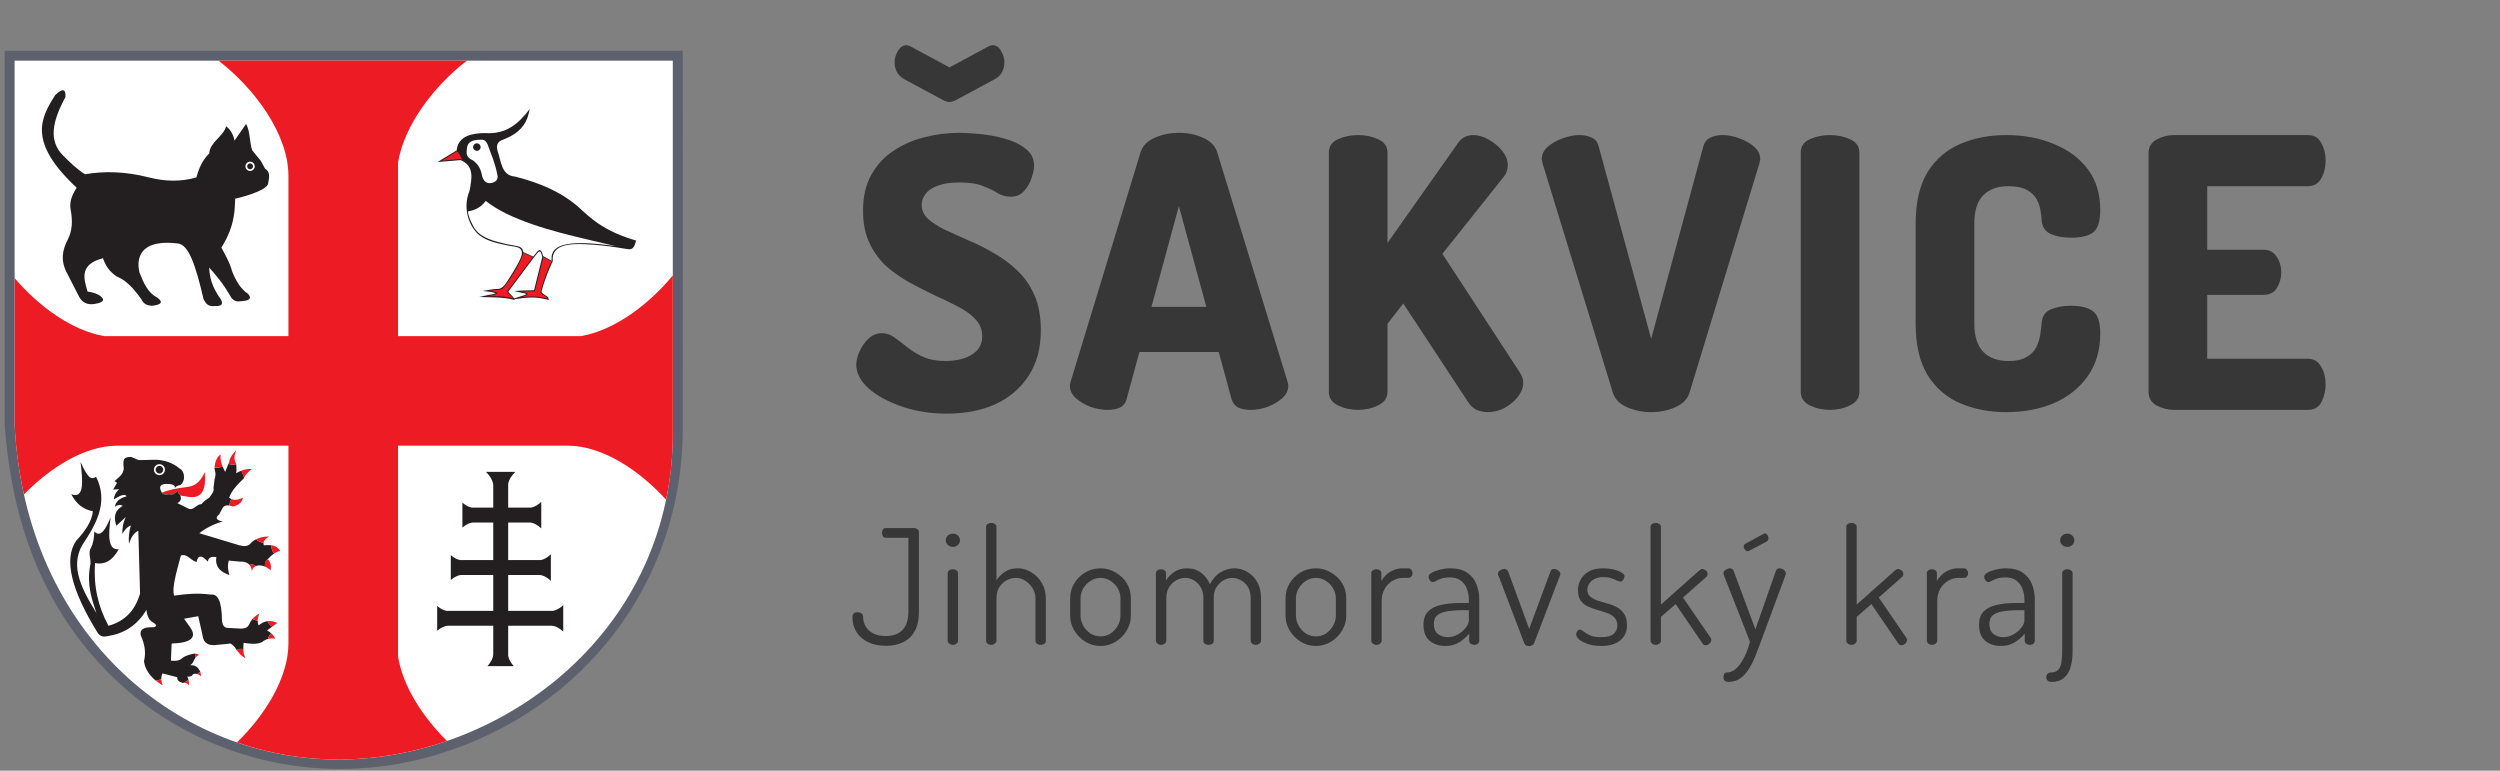 <svg width="266" height="82" viewBox="0 0 266 82" fill="none" xmlns="http://www.w3.org/2000/svg">
<rect x="0" y="0" width="266" height="82" fill="#808080" stroke="none"/>
<path d="M100.746 44.011C99.012 44.011 97.412 43.758 95.946 43.251C94.479 42.745 93.306 42.105 92.426 41.331C91.546 40.531 91.106 39.691 91.106 38.811C91.106 38.358 91.226 37.878 91.466 37.371C91.706 36.838 92.026 36.385 92.426 36.011C92.852 35.638 93.319 35.451 93.826 35.451C94.306 35.451 94.746 35.598 95.146 35.891C95.572 36.185 96.026 36.531 96.506 36.931C97.012 37.331 97.586 37.678 98.226 37.971C98.892 38.265 99.692 38.411 100.626 38.411C101.239 38.411 101.839 38.331 102.426 38.171C103.039 37.985 103.532 37.705 103.906 37.331C104.306 36.931 104.506 36.411 104.506 35.771C104.506 35.078 104.279 34.491 103.826 34.011C103.372 33.505 102.759 33.051 101.986 32.651C101.239 32.251 100.412 31.851 99.506 31.451C98.626 31.025 97.732 30.571 96.826 30.091C95.919 29.585 95.079 28.998 94.306 28.331C93.559 27.638 92.959 26.811 92.506 25.851C92.052 24.891 91.826 23.745 91.826 22.411C91.826 20.918 92.119 19.651 92.706 18.611C93.292 17.545 94.079 16.691 95.066 16.051C96.052 15.385 97.146 14.905 98.346 14.611C99.572 14.291 100.812 14.131 102.066 14.131C102.599 14.131 103.306 14.171 104.186 14.251C105.066 14.331 105.946 14.491 106.826 14.731C107.732 14.971 108.492 15.331 109.106 15.811C109.719 16.265 110.026 16.878 110.026 17.651C110.026 17.998 109.932 18.438 109.746 18.971C109.586 19.478 109.319 19.931 108.946 20.331C108.599 20.731 108.132 20.931 107.546 20.931C107.066 20.931 106.612 20.811 106.186 20.571C105.786 20.305 105.266 20.051 104.626 19.811C104.012 19.545 103.159 19.411 102.066 19.411C101.132 19.411 100.359 19.531 99.746 19.771C99.159 19.985 98.732 20.278 98.466 20.651C98.199 20.998 98.066 21.385 98.066 21.811C98.066 22.371 98.292 22.865 98.746 23.291C99.199 23.691 99.799 24.078 100.546 24.451C101.319 24.798 102.146 25.171 103.026 25.571C103.932 25.945 104.839 26.398 105.746 26.931C106.652 27.438 107.479 28.051 108.226 28.771C108.999 29.491 109.612 30.371 110.066 31.411C110.519 32.451 110.746 33.691 110.746 35.131C110.746 37.051 110.306 38.678 109.426 40.011C108.572 41.318 107.399 42.318 105.906 43.011C104.412 43.678 102.692 44.011 100.746 44.011ZM101.026 10.851C100.839 10.851 100.612 10.785 100.346 10.651L96.186 8.411C95.839 8.198 95.586 7.945 95.426 7.651C95.266 7.331 95.186 6.998 95.186 6.651C95.186 6.198 95.306 5.785 95.546 5.411C95.786 5.011 96.079 4.811 96.426 4.811C96.559 4.811 96.706 4.851 96.866 4.931L101.026 7.171L105.186 4.931C105.346 4.851 105.492 4.811 105.626 4.811C105.999 4.811 106.292 5.011 106.506 5.411C106.746 5.785 106.866 6.198 106.866 6.651C106.866 6.998 106.786 7.331 106.626 7.651C106.492 7.945 106.239 8.198 105.866 8.411L101.706 10.651C101.439 10.785 101.212 10.851 101.026 10.851ZM117.834 43.611C117.274 43.611 116.674 43.505 116.034 43.291C115.42 43.051 114.9 42.745 114.474 42.371C114.047 41.971 113.834 41.531 113.834 41.051C113.834 40.971 113.86 40.825 113.914 40.611L121.354 16.211C121.567 15.518 122.074 14.998 122.874 14.651C123.674 14.305 124.527 14.131 125.434 14.131C126.367 14.131 127.22 14.305 127.994 14.651C128.794 14.998 129.3 15.518 129.514 16.211L136.994 40.611C137.047 40.825 137.074 40.971 137.074 41.051C137.074 41.531 136.86 41.971 136.434 42.371C136.007 42.745 135.487 43.051 134.874 43.291C134.26 43.505 133.66 43.611 133.074 43.611C132.567 43.611 132.127 43.531 131.754 43.371C131.407 43.185 131.167 42.878 131.034 42.451L129.674 37.451H121.234L119.874 42.451C119.767 42.878 119.527 43.185 119.154 43.371C118.78 43.531 118.34 43.611 117.834 43.611ZM122.514 32.651H128.354L125.434 21.931L122.514 32.651ZM144.509 43.611C143.735 43.611 143.015 43.451 142.349 43.131C141.709 42.811 141.389 42.331 141.389 41.691V16.251C141.389 15.585 141.709 15.105 142.349 14.811C143.015 14.518 143.735 14.371 144.509 14.371C145.282 14.371 145.989 14.518 146.629 14.811C147.295 15.105 147.629 15.585 147.629 16.251V25.851L155.109 15.251C155.509 14.665 156.055 14.371 156.749 14.371C157.282 14.371 157.829 14.531 158.389 14.851C158.975 15.171 159.455 15.571 159.829 16.051C160.229 16.531 160.429 17.038 160.429 17.571C160.429 17.731 160.402 17.918 160.349 18.131C160.295 18.345 160.189 18.558 160.029 18.771L153.469 27.011L161.749 39.691C161.962 40.038 162.069 40.385 162.069 40.731C162.069 41.238 161.882 41.731 161.509 42.211C161.135 42.691 160.655 43.091 160.069 43.411C159.509 43.705 158.922 43.851 158.309 43.851C157.882 43.851 157.482 43.771 157.109 43.611C156.735 43.425 156.415 43.118 156.149 42.691L149.309 32.291L147.629 34.451V41.691C147.629 42.331 147.295 42.811 146.629 43.131C145.989 43.451 145.282 43.611 144.509 43.611ZM175.685 43.851C174.778 43.851 173.925 43.678 173.125 43.331C172.325 42.985 171.818 42.465 171.605 41.771L164.125 17.371C164.071 17.158 164.045 17.011 164.045 16.931C164.045 16.425 164.258 15.985 164.685 15.611C165.111 15.238 165.631 14.945 166.245 14.731C166.885 14.491 167.485 14.371 168.045 14.371C168.551 14.371 168.991 14.465 169.365 14.651C169.738 14.811 169.978 15.105 170.085 15.531L175.685 36.051L181.245 15.531C181.378 15.105 181.618 14.811 181.965 14.651C182.338 14.465 182.778 14.371 183.285 14.371C183.871 14.371 184.471 14.491 185.085 14.731C185.698 14.945 186.218 15.238 186.645 15.611C187.071 15.985 187.285 16.425 187.285 16.931C187.285 16.985 187.271 17.051 187.245 17.131C187.245 17.211 187.231 17.291 187.205 17.371L179.765 41.771C179.551 42.465 179.045 42.985 178.245 43.331C177.471 43.678 176.618 43.851 175.685 43.851ZM194.719 43.611C193.946 43.611 193.226 43.451 192.559 43.131C191.919 42.811 191.599 42.331 191.599 41.691V16.251C191.599 15.585 191.919 15.105 192.559 14.811C193.226 14.518 193.946 14.371 194.719 14.371C195.493 14.371 196.199 14.518 196.839 14.811C197.506 15.105 197.839 15.585 197.839 16.251V41.691C197.839 42.331 197.506 42.811 196.839 43.131C196.199 43.451 195.493 43.611 194.719 43.611ZM213.426 43.851C211.693 43.851 210.093 43.545 208.626 42.931C207.16 42.318 205.986 41.318 205.106 39.931C204.253 38.545 203.826 36.705 203.826 34.411V23.811C203.826 21.518 204.253 19.678 205.106 18.291C205.986 16.905 207.16 15.905 208.626 15.291C210.093 14.678 211.693 14.371 213.426 14.371C215.346 14.371 217.053 14.691 218.546 15.331C220.066 15.945 221.266 16.838 222.146 18.011C223.026 19.185 223.466 20.625 223.466 22.331C223.466 23.531 223.213 24.331 222.706 24.731C222.2 25.105 221.413 25.291 220.346 25.291C219.52 25.291 218.8 25.158 218.186 24.891C217.6 24.625 217.28 24.131 217.226 23.411C217.226 23.145 217.186 22.811 217.106 22.411C217.053 22.011 216.92 21.611 216.706 21.211C216.493 20.811 216.146 20.478 215.666 20.211C215.186 19.945 214.52 19.811 213.666 19.811C212.52 19.811 211.626 20.145 210.986 20.811C210.373 21.451 210.066 22.451 210.066 23.811V34.411C210.066 35.771 210.386 36.785 211.026 37.451C211.666 38.091 212.56 38.411 213.706 38.411C214.506 38.411 215.133 38.278 215.586 38.011C216.066 37.745 216.413 37.411 216.626 37.011C216.84 36.585 216.986 36.145 217.066 35.691C217.146 35.238 217.2 34.811 217.226 34.411C217.28 33.665 217.6 33.171 218.186 32.931C218.8 32.665 219.506 32.531 220.306 32.531C221.4 32.531 222.2 32.731 222.706 33.131C223.213 33.505 223.466 34.291 223.466 35.491C223.466 37.251 223.026 38.758 222.146 40.011C221.266 41.265 220.066 42.225 218.546 42.891C217.053 43.531 215.346 43.851 213.426 43.851ZM231.327 43.611C230.661 43.611 230.034 43.451 229.447 43.131C228.887 42.811 228.607 42.331 228.607 41.691V16.291C228.607 15.651 228.887 15.171 229.447 14.851C230.034 14.531 230.661 14.371 231.327 14.371H245.567C246.234 14.371 246.714 14.665 247.007 15.251C247.301 15.811 247.447 16.411 247.447 17.051C247.447 17.798 247.287 18.451 246.967 19.011C246.647 19.545 246.181 19.811 245.567 19.811H234.847V26.571H240.847C241.461 26.571 241.927 26.825 242.247 27.331C242.567 27.811 242.727 28.371 242.727 29.011C242.727 29.545 242.581 30.078 242.287 30.611C241.994 31.118 241.514 31.371 240.847 31.371H234.847V38.171H245.567C246.181 38.171 246.647 38.451 246.967 39.011C247.287 39.545 247.447 40.185 247.447 40.931C247.447 41.571 247.301 42.185 247.007 42.771C246.714 43.331 246.234 43.611 245.567 43.611H231.327ZM94.273 68.713C93.547 68.713 92.918 68.589 92.386 68.339C91.853 68.079 91.439 67.722 91.145 67.268C90.85 66.815 90.703 66.299 90.703 65.721C90.703 65.495 90.748 65.342 90.839 65.262C90.941 65.183 91.082 65.143 91.264 65.143C91.4 65.143 91.524 65.177 91.638 65.245C91.762 65.313 91.825 65.427 91.825 65.585C91.836 66.005 91.938 66.373 92.131 66.69C92.323 67.008 92.601 67.251 92.964 67.421C93.326 67.591 93.751 67.676 94.239 67.676C94.998 67.676 95.587 67.467 96.007 67.047C96.437 66.617 96.653 65.959 96.653 65.075V57.221H94.256C94.131 57.221 94.029 57.17 93.95 57.068C93.882 56.955 93.848 56.83 93.848 56.694C93.848 56.57 93.876 56.456 93.933 56.354C94.001 56.241 94.108 56.184 94.256 56.184H97.265C97.389 56.184 97.503 56.224 97.605 56.303C97.718 56.371 97.775 56.479 97.775 56.626V65.075C97.775 65.959 97.616 66.668 97.299 67.2C96.993 67.733 96.573 68.118 96.041 68.356C95.519 68.594 94.93 68.713 94.273 68.713ZM101.394 58.19C101.19 58.19 101.008 58.122 100.85 57.986C100.702 57.839 100.629 57.669 100.629 57.476C100.629 57.284 100.702 57.119 100.85 56.983C101.008 56.847 101.19 56.779 101.394 56.779C101.598 56.779 101.773 56.847 101.921 56.983C102.068 57.119 102.142 57.284 102.142 57.476C102.142 57.669 102.068 57.839 101.921 57.986C101.773 58.122 101.598 58.19 101.394 58.19ZM101.377 68.611C101.229 68.611 101.099 68.566 100.986 68.475C100.884 68.385 100.833 68.283 100.833 68.169V60.995C100.833 60.859 100.884 60.757 100.986 60.689C101.099 60.61 101.229 60.57 101.377 60.57C101.535 60.57 101.666 60.61 101.768 60.689C101.881 60.757 101.938 60.859 101.938 60.995V68.169C101.938 68.283 101.881 68.385 101.768 68.475C101.666 68.566 101.535 68.611 101.377 68.611ZM105.464 68.611C105.317 68.611 105.187 68.566 105.073 68.475C104.971 68.385 104.92 68.283 104.92 68.169V56.065C104.92 55.929 104.971 55.827 105.073 55.759C105.187 55.68 105.317 55.64 105.464 55.64C105.623 55.64 105.753 55.68 105.855 55.759C105.969 55.827 106.025 55.929 106.025 56.065V61.76C106.218 61.432 106.501 61.137 106.875 60.876C107.249 60.604 107.714 60.468 108.269 60.468C108.813 60.468 109.312 60.616 109.765 60.91C110.23 61.194 110.598 61.579 110.87 62.066C111.142 62.542 111.278 63.075 111.278 63.664V68.169C111.278 68.317 111.222 68.43 111.108 68.509C110.995 68.577 110.865 68.611 110.717 68.611C110.593 68.611 110.468 68.577 110.343 68.509C110.23 68.43 110.173 68.317 110.173 68.169V63.664C110.173 63.29 110.077 62.939 109.884 62.61C109.692 62.282 109.437 62.015 109.119 61.811C108.802 61.596 108.451 61.488 108.065 61.488C107.725 61.488 107.397 61.579 107.079 61.76C106.773 61.93 106.518 62.174 106.314 62.491C106.122 62.809 106.025 63.2 106.025 63.664V68.169C106.025 68.283 105.969 68.385 105.855 68.475C105.753 68.566 105.623 68.611 105.464 68.611ZM117.094 68.73C116.516 68.73 115.984 68.583 115.496 68.288C115.009 67.982 114.612 67.586 114.306 67.098C114.012 66.6 113.864 66.067 113.864 65.5V63.664C113.864 63.086 114.006 62.559 114.289 62.083C114.584 61.596 114.975 61.205 115.462 60.91C115.961 60.616 116.505 60.468 117.094 60.468C117.672 60.468 118.205 60.616 118.692 60.91C119.191 61.194 119.588 61.573 119.882 62.049C120.177 62.525 120.324 63.064 120.324 63.664V65.5C120.324 66.056 120.177 66.583 119.882 67.081C119.588 67.58 119.191 67.982 118.692 68.288C118.205 68.583 117.672 68.73 117.094 68.73ZM117.094 67.71C117.491 67.71 117.848 67.608 118.165 67.404C118.483 67.189 118.738 66.911 118.93 66.571C119.123 66.231 119.219 65.874 119.219 65.5V63.664C119.219 63.29 119.123 62.939 118.93 62.61C118.749 62.282 118.494 62.015 118.165 61.811C117.848 61.596 117.491 61.488 117.094 61.488C116.698 61.488 116.341 61.596 116.023 61.811C115.706 62.015 115.451 62.282 115.258 62.61C115.066 62.939 114.969 63.29 114.969 63.664V65.5C114.969 65.874 115.066 66.231 115.258 66.571C115.451 66.911 115.706 67.189 116.023 67.404C116.352 67.608 116.709 67.71 117.094 67.71ZM123.533 68.611C123.386 68.611 123.255 68.566 123.142 68.475C123.04 68.385 122.989 68.283 122.989 68.169V60.995C122.989 60.859 123.04 60.757 123.142 60.689C123.255 60.61 123.386 60.57 123.533 60.57C123.68 60.57 123.805 60.61 123.907 60.689C124.009 60.757 124.06 60.859 124.06 60.995V61.76C124.253 61.432 124.536 61.137 124.91 60.876C125.295 60.604 125.766 60.468 126.321 60.468C126.888 60.468 127.381 60.627 127.8 60.944C128.219 61.262 128.531 61.67 128.735 62.168C129.03 61.59 129.409 61.165 129.874 60.893C130.35 60.61 130.832 60.468 131.319 60.468C131.806 60.468 132.265 60.593 132.696 60.842C133.138 61.092 133.495 61.454 133.767 61.93C134.039 62.395 134.175 62.973 134.175 63.664V68.169C134.175 68.283 134.118 68.385 134.005 68.475C133.903 68.566 133.773 68.611 133.614 68.611C133.467 68.611 133.336 68.566 133.223 68.475C133.121 68.385 133.07 68.283 133.07 68.169V63.664C133.07 63.177 132.974 62.775 132.781 62.457C132.588 62.14 132.339 61.902 132.033 61.743C131.738 61.573 131.438 61.488 131.132 61.488C130.803 61.488 130.486 61.573 130.18 61.743C129.885 61.913 129.636 62.157 129.432 62.474C129.239 62.78 129.143 63.149 129.143 63.579V68.186C129.143 68.334 129.081 68.441 128.956 68.509C128.843 68.577 128.718 68.611 128.582 68.611C128.457 68.611 128.333 68.577 128.208 68.509C128.095 68.441 128.038 68.334 128.038 68.186V63.596C128.038 63.188 127.947 62.826 127.766 62.508C127.585 62.191 127.347 61.942 127.052 61.76C126.769 61.579 126.451 61.488 126.1 61.488C125.771 61.488 125.454 61.573 125.148 61.743C124.842 61.913 124.587 62.163 124.383 62.491C124.19 62.809 124.094 63.2 124.094 63.664V68.169C124.094 68.283 124.037 68.385 123.924 68.475C123.822 68.566 123.692 68.611 123.533 68.611ZM140.011 68.73C139.433 68.73 138.901 68.583 138.413 68.288C137.926 67.982 137.529 67.586 137.223 67.098C136.929 66.6 136.781 66.067 136.781 65.5V63.664C136.781 63.086 136.923 62.559 137.206 62.083C137.501 61.596 137.892 61.205 138.379 60.91C138.878 60.616 139.422 60.468 140.011 60.468C140.589 60.468 141.122 60.616 141.609 60.91C142.108 61.194 142.505 61.573 142.799 62.049C143.094 62.525 143.241 63.064 143.241 63.664V65.5C143.241 66.056 143.094 66.583 142.799 67.081C142.505 67.58 142.108 67.982 141.609 68.288C141.122 68.583 140.589 68.73 140.011 68.73ZM140.011 67.71C140.408 67.71 140.765 67.608 141.082 67.404C141.4 67.189 141.655 66.911 141.847 66.571C142.04 66.231 142.136 65.874 142.136 65.5V63.664C142.136 63.29 142.04 62.939 141.847 62.61C141.666 62.282 141.411 62.015 141.082 61.811C140.765 61.596 140.408 61.488 140.011 61.488C139.615 61.488 139.258 61.596 138.94 61.811C138.623 62.015 138.368 62.282 138.175 62.61C137.983 62.939 137.886 63.29 137.886 63.664V65.5C137.886 65.874 137.983 66.231 138.175 66.571C138.368 66.911 138.623 67.189 138.94 67.404C139.269 67.608 139.626 67.71 140.011 67.71ZM146.45 68.611C146.303 68.611 146.172 68.566 146.059 68.475C145.957 68.385 145.906 68.283 145.906 68.169V60.995C145.906 60.859 145.957 60.757 146.059 60.689C146.172 60.61 146.303 60.57 146.45 60.57C146.597 60.57 146.722 60.61 146.824 60.689C146.926 60.757 146.977 60.859 146.977 60.995V61.828C147.102 61.59 147.272 61.369 147.487 61.165C147.702 60.961 147.957 60.797 148.252 60.672C148.547 60.536 148.881 60.468 149.255 60.468H149.85C149.975 60.468 150.077 60.519 150.156 60.621C150.247 60.723 150.292 60.842 150.292 60.978C150.292 61.126 150.247 61.25 150.156 61.352C150.077 61.443 149.975 61.488 149.85 61.488H149.255C148.881 61.488 148.518 61.59 148.167 61.794C147.827 61.998 147.549 62.282 147.334 62.644C147.119 63.007 147.011 63.449 147.011 63.97V68.169C147.011 68.283 146.954 68.385 146.841 68.475C146.739 68.566 146.609 68.611 146.45 68.611ZM153.77 68.73C153.124 68.73 152.575 68.549 152.121 68.186C151.679 67.812 151.458 67.246 151.458 66.486C151.458 65.863 151.623 65.387 151.951 65.058C152.291 64.718 152.756 64.486 153.345 64.361C153.946 64.225 154.637 64.157 155.419 64.157H156.286V63.766C156.286 63.392 156.218 63.03 156.082 62.678C155.958 62.316 155.748 62.021 155.453 61.794C155.17 61.556 154.779 61.437 154.28 61.437C153.906 61.437 153.6 61.477 153.362 61.556C153.124 61.636 152.937 61.721 152.801 61.811C152.665 61.891 152.552 61.93 152.461 61.93C152.325 61.93 152.212 61.862 152.121 61.726C152.042 61.59 152.002 61.466 152.002 61.352C152.002 61.194 152.121 61.052 152.359 60.927C152.597 60.791 152.892 60.684 153.243 60.604C153.606 60.514 153.963 60.468 154.314 60.468C155.074 60.468 155.674 60.627 156.116 60.944C156.57 61.25 156.893 61.653 157.085 62.151C157.289 62.65 157.391 63.183 157.391 63.749V68.169C157.391 68.294 157.34 68.402 157.238 68.492C157.148 68.572 157.017 68.611 156.847 68.611C156.711 68.611 156.587 68.572 156.473 68.492C156.371 68.402 156.32 68.294 156.32 68.169V67.421C156.037 67.761 155.686 68.067 155.266 68.339C154.847 68.6 154.348 68.73 153.77 68.73ZM154.042 67.795C154.416 67.795 154.773 67.699 155.113 67.506C155.453 67.314 155.731 67.081 155.946 66.809C156.173 66.526 156.286 66.26 156.286 66.01V64.922H155.572C155.062 64.922 154.575 64.956 154.11 65.024C153.657 65.081 153.283 65.211 152.988 65.415C152.705 65.619 152.563 65.942 152.563 66.384C152.563 66.872 152.705 67.229 152.988 67.455C153.283 67.682 153.634 67.795 154.042 67.795ZM162.706 68.747C162.581 68.747 162.474 68.725 162.383 68.679C162.292 68.634 162.23 68.566 162.196 68.475L159.459 61.301C159.436 61.279 159.414 61.239 159.391 61.182C159.38 61.126 159.374 61.08 159.374 61.046C159.374 60.956 159.408 60.871 159.476 60.791C159.555 60.712 159.646 60.65 159.748 60.604C159.861 60.559 159.963 60.536 160.054 60.536C160.145 60.536 160.224 60.559 160.292 60.604C160.371 60.638 160.428 60.701 160.462 60.791L162.706 66.911L164.95 60.859C164.973 60.769 165.012 60.695 165.069 60.638C165.126 60.57 165.216 60.536 165.341 60.536C165.432 60.536 165.528 60.559 165.63 60.604C165.732 60.65 165.823 60.712 165.902 60.791C165.981 60.859 166.021 60.944 166.021 61.046C166.021 61.092 166.015 61.143 166.004 61.199C165.993 61.245 165.976 61.279 165.953 61.301L163.216 68.475C163.182 68.555 163.114 68.617 163.012 68.662C162.921 68.719 162.819 68.747 162.706 68.747ZM170.372 68.73C169.839 68.73 169.369 68.662 168.961 68.526C168.564 68.39 168.252 68.232 168.026 68.05C167.81 67.858 167.703 67.676 167.703 67.506C167.703 67.427 167.72 67.353 167.754 67.285C167.788 67.206 167.833 67.138 167.89 67.081C167.958 67.025 168.026 66.996 168.094 66.996C168.218 66.996 168.354 67.064 168.502 67.2C168.66 67.325 168.876 67.455 169.148 67.591C169.431 67.727 169.828 67.795 170.338 67.795C170.984 67.795 171.437 67.676 171.698 67.438C171.958 67.189 172.089 66.906 172.089 66.588C172.089 66.214 171.987 65.925 171.783 65.721C171.59 65.506 171.329 65.342 171.001 65.228C170.683 65.115 170.343 65.007 169.981 64.905C169.629 64.803 169.289 64.679 168.961 64.531C168.643 64.384 168.383 64.174 168.179 63.902C167.986 63.619 167.89 63.245 167.89 62.78C167.89 62.418 167.98 62.061 168.162 61.709C168.343 61.358 168.626 61.063 169.012 60.825C169.408 60.587 169.93 60.468 170.576 60.468C170.95 60.468 171.312 60.508 171.664 60.587C172.015 60.667 172.298 60.774 172.514 60.91C172.74 61.035 172.854 61.171 172.854 61.318C172.854 61.364 172.831 61.437 172.786 61.539C172.752 61.63 172.701 61.709 172.633 61.777C172.565 61.845 172.485 61.879 172.395 61.879C172.304 61.879 172.179 61.84 172.021 61.76C171.873 61.681 171.681 61.602 171.443 61.522C171.205 61.443 170.921 61.403 170.593 61.403C170.185 61.403 169.856 61.477 169.607 61.624C169.357 61.772 169.176 61.947 169.063 62.151C168.949 62.355 168.893 62.554 168.893 62.746C168.893 63.064 168.995 63.307 169.199 63.477C169.403 63.647 169.663 63.789 169.981 63.902C170.309 64.004 170.649 64.106 171.001 64.208C171.363 64.299 171.703 64.429 172.021 64.599C172.349 64.769 172.61 65.007 172.803 65.313C173.007 65.619 173.109 66.027 173.109 66.537C173.109 67.206 172.871 67.739 172.395 68.135C171.919 68.532 171.244 68.73 170.372 68.73ZM176.164 68.611C176.016 68.611 175.886 68.566 175.773 68.475C175.671 68.385 175.62 68.283 175.62 68.169V56.065C175.62 55.929 175.671 55.827 175.773 55.759C175.886 55.68 176.016 55.64 176.164 55.64C176.322 55.64 176.453 55.68 176.555 55.759C176.668 55.827 176.725 55.929 176.725 56.065V64.327L180.873 60.638C180.963 60.57 181.048 60.536 181.128 60.536C181.218 60.536 181.303 60.565 181.383 60.621C181.473 60.667 181.547 60.729 181.604 60.808C181.66 60.876 181.689 60.961 181.689 61.063C181.689 61.12 181.677 61.177 181.655 61.233C181.643 61.279 181.615 61.324 181.57 61.369L179.071 63.579L182.012 67.863C182.057 67.931 182.08 68.011 182.08 68.101C182.08 68.181 182.051 68.266 181.995 68.356C181.938 68.447 181.859 68.521 181.757 68.577C181.666 68.634 181.575 68.662 181.485 68.662C181.349 68.662 181.235 68.594 181.145 68.458L178.289 64.276L176.725 65.636V68.169C176.725 68.283 176.668 68.385 176.555 68.475C176.453 68.566 176.322 68.611 176.164 68.611ZM183.9 72.555C183.753 72.555 183.628 72.516 183.526 72.436C183.424 72.368 183.373 72.244 183.373 72.062C183.373 71.926 183.401 71.807 183.458 71.705C183.515 71.603 183.605 71.552 183.73 71.552C184.002 71.552 184.263 71.467 184.512 71.297C184.761 71.127 184.994 70.884 185.209 70.566C185.424 70.26 185.617 69.909 185.787 69.512C185.957 69.127 186.093 68.713 186.195 68.271L183.407 61.165C183.384 61.097 183.373 61.041 183.373 60.995C183.373 60.893 183.407 60.808 183.475 60.74C183.554 60.661 183.645 60.599 183.747 60.553C183.86 60.497 183.962 60.468 184.053 60.468C184.144 60.468 184.223 60.491 184.291 60.536C184.37 60.57 184.421 60.627 184.444 60.706L186.773 66.962L188.966 60.706C189 60.627 189.051 60.57 189.119 60.536C189.187 60.491 189.261 60.468 189.34 60.468C189.431 60.468 189.527 60.491 189.629 60.536C189.742 60.582 189.833 60.644 189.901 60.723C189.98 60.803 190.02 60.899 190.02 61.012C190.02 61.069 190.009 61.12 189.986 61.165L187.351 68.288C187.181 68.742 187 69.218 186.807 69.716C186.614 70.215 186.388 70.674 186.127 71.093C185.878 71.524 185.572 71.875 185.209 72.147C184.846 72.419 184.41 72.555 183.9 72.555ZM185.974 58.649C185.861 58.649 185.759 58.598 185.668 58.496C185.577 58.394 185.532 58.287 185.532 58.173C185.532 58.015 185.594 57.907 185.719 57.85L187.623 56.813C187.68 56.779 187.725 56.762 187.759 56.762C187.884 56.762 187.98 56.813 188.048 56.915C188.127 57.017 188.167 57.131 188.167 57.255C188.167 57.425 188.099 57.55 187.963 57.629L186.144 58.581C186.121 58.593 186.093 58.61 186.059 58.632C186.025 58.644 185.997 58.649 185.974 58.649ZM196.992 68.611C196.845 68.611 196.714 68.566 196.601 68.475C196.499 68.385 196.448 68.283 196.448 68.169V56.065C196.448 55.929 196.499 55.827 196.601 55.759C196.714 55.68 196.845 55.64 196.992 55.64C197.151 55.64 197.281 55.68 197.383 55.759C197.496 55.827 197.553 55.929 197.553 56.065V64.327L201.701 60.638C201.792 60.57 201.877 60.536 201.956 60.536C202.047 60.536 202.132 60.565 202.211 60.621C202.302 60.667 202.375 60.729 202.432 60.808C202.489 60.876 202.517 60.961 202.517 61.063C202.517 61.12 202.506 61.177 202.483 61.233C202.472 61.279 202.443 61.324 202.398 61.369L199.899 63.579L202.84 67.863C202.885 67.931 202.908 68.011 202.908 68.101C202.908 68.181 202.88 68.266 202.823 68.356C202.766 68.447 202.687 68.521 202.585 68.577C202.494 68.634 202.404 68.662 202.313 68.662C202.177 68.662 202.064 68.594 201.973 68.458L199.117 64.276L197.553 65.636V68.169C197.553 68.283 197.496 68.385 197.383 68.475C197.281 68.566 197.151 68.611 196.992 68.611ZM205.561 68.611C205.414 68.611 205.284 68.566 205.17 68.475C205.068 68.385 205.017 68.283 205.017 68.169V60.995C205.017 60.859 205.068 60.757 205.17 60.689C205.284 60.61 205.414 60.57 205.561 60.57C205.709 60.57 205.833 60.61 205.935 60.689C206.037 60.757 206.088 60.859 206.088 60.995V61.828C206.213 61.59 206.383 61.369 206.598 61.165C206.814 60.961 207.069 60.797 207.363 60.672C207.658 60.536 207.992 60.468 208.366 60.468H208.961C209.086 60.468 209.188 60.519 209.267 60.621C209.358 60.723 209.403 60.842 209.403 60.978C209.403 61.126 209.358 61.25 209.267 61.352C209.188 61.443 209.086 61.488 208.961 61.488H208.366C207.992 61.488 207.63 61.59 207.278 61.794C206.938 61.998 206.661 62.282 206.445 62.644C206.23 63.007 206.122 63.449 206.122 63.97V68.169C206.122 68.283 206.066 68.385 205.952 68.475C205.85 68.566 205.72 68.611 205.561 68.611ZM212.882 68.73C212.236 68.73 211.686 68.549 211.233 68.186C210.791 67.812 210.57 67.246 210.57 66.486C210.57 65.863 210.734 65.387 211.063 65.058C211.403 64.718 211.868 64.486 212.457 64.361C213.058 64.225 213.749 64.157 214.531 64.157H215.398V63.766C215.398 63.392 215.33 63.03 215.194 62.678C215.069 62.316 214.86 62.021 214.565 61.794C214.282 61.556 213.891 61.437 213.392 61.437C213.018 61.437 212.712 61.477 212.474 61.556C212.236 61.636 212.049 61.721 211.913 61.811C211.777 61.891 211.664 61.93 211.573 61.93C211.437 61.93 211.324 61.862 211.233 61.726C211.154 61.59 211.114 61.466 211.114 61.352C211.114 61.194 211.233 61.052 211.471 60.927C211.709 60.791 212.004 60.684 212.355 60.604C212.718 60.514 213.075 60.468 213.426 60.468C214.185 60.468 214.786 60.627 215.228 60.944C215.681 61.25 216.004 61.653 216.197 62.151C216.401 62.65 216.503 63.183 216.503 63.749V68.169C216.503 68.294 216.452 68.402 216.35 68.492C216.259 68.572 216.129 68.611 215.959 68.611C215.823 68.611 215.698 68.572 215.585 68.492C215.483 68.402 215.432 68.294 215.432 68.169V67.421C215.149 67.761 214.797 68.067 214.378 68.339C213.959 68.6 213.46 68.73 212.882 68.73ZM213.154 67.795C213.528 67.795 213.885 67.699 214.225 67.506C214.565 67.314 214.843 67.081 215.058 66.809C215.285 66.526 215.398 66.26 215.398 66.01V64.922H214.684C214.174 64.922 213.687 64.956 213.222 65.024C212.769 65.081 212.395 65.211 212.1 65.415C211.817 65.619 211.675 65.942 211.675 66.384C211.675 66.872 211.817 67.229 212.1 67.455C212.395 67.682 212.746 67.795 213.154 67.795ZM218.296 72.555C218.092 72.555 217.945 72.504 217.854 72.402C217.763 72.3 217.718 72.187 217.718 72.062C217.718 71.904 217.769 71.779 217.871 71.688C217.962 71.598 218.069 71.552 218.194 71.552C218.557 71.552 218.823 71.456 218.993 71.263C219.174 71.071 219.288 70.804 219.333 70.464C219.39 70.136 219.418 69.762 219.418 69.342V60.995C219.418 60.859 219.469 60.757 219.571 60.689C219.673 60.61 219.803 60.57 219.962 60.57C220.121 60.57 220.251 60.61 220.353 60.689C220.466 60.757 220.523 60.859 220.523 60.995V69.342C220.523 69.966 220.449 70.521 220.302 71.008C220.155 71.496 219.917 71.875 219.588 72.147C219.259 72.419 218.829 72.555 218.296 72.555ZM219.962 58.19C219.758 58.19 219.577 58.122 219.418 57.986C219.271 57.839 219.197 57.669 219.197 57.476C219.197 57.284 219.271 57.119 219.418 56.983C219.577 56.847 219.758 56.779 219.962 56.779C220.166 56.779 220.342 56.847 220.489 56.983C220.636 57.119 220.71 57.284 220.71 57.476C220.71 57.669 220.636 57.839 220.489 57.986C220.342 58.122 220.166 58.19 219.962 58.19Z" fill="#373737"/>
<path fill-rule="evenodd" clip-rule="evenodd" d="M0.497 5.405H72.644C72.644 18.82 72.655 32.234 72.644 45.648C72.635 61.988 62.037 75.633 46.446 80.304C32.556 84.465 17.709 79.889 8.75 68.434C3.441 61.655 1.114 53.692 0.497 45.2V5.405Z" fill="#5D606D"/>
<path fill-rule="evenodd" clip-rule="evenodd" d="M1.555 6.458H71.587V45.639C71.824 66.948 53.717 80.553 36.481 80.81C19.245 81.064 2.689 67.691 1.555 45.16V6.458Z" fill="white"/>
<path fill-rule="evenodd" clip-rule="evenodd" d="M54.702 31.752L55.511 31.493C55.684 31.441 55.875 31.394 56.025 31.293C55.877 31.21 55.687 31.184 55.524 31.154L54.702 30.963L55.643 30.909L56.825 30.881C57.113 29.708 57.409 28.533 57.696 27.358C57.525 26.601 57.424 26.599 56.994 27.152C56.586 27.657 56.209 28.185 55.818 28.706L55.733 28.82L55.474 29.167L55.127 29.628L54.099 31.006C54.048 31.111 54.603 31.556 54.702 31.752ZM56.369 11.585C56.294 11.897 56.228 12.211 56.126 12.517C55.676 13.738 54.702 14.417 53.517 14.859C52.892 15.077 52.776 15.496 52.953 16.105C53.352 17.217 53.335 18.677 54.818 18.79C57.36 19.445 59.721 20.381 61.695 22.162C62.283 22.715 62.884 23.235 63.538 23.703C64.817 24.587 66.186 25.164 67.673 25.592C67.552 26.146 67.386 26.657 66.701 26.495C65.186 26.243 63.669 26.03 62.13 25.978C60.82 25.933 58.62 25.946 58.812 27.791C58.718 27.986 58.628 28.183 58.545 28.38C58.194 29.18 57.891 30 57.659 30.841C57.646 30.897 57.626 30.956 57.62 31.014C57.6 31.281 58.209 31.427 58.343 31.683L58.394 31.932L58.137 31.856L58.049 31.833C57.674 31.736 57.29 31.68 56.902 31.659C56.16 31.628 55.461 31.734 54.737 31.836L54.774 31.923C53.515 31.571 52.267 31.66 50.983 31.602L51.911 31.395C52.185 31.348 52.499 31.312 52.756 31.198C52.282 31.029 51.841 31.02 51.352 30.955C51.856 30.873 52.365 30.768 52.874 30.745C53.583 30.777 53.844 30.064 54.309 29.407C54.517 29.082 54.719 28.753 54.908 28.414C55.206 27.814 56.018 26.712 55.132 26.334C54.809 26.233 54.46 26.2 54.131 26.14C53.026 25.915 51.876 25.68 51.067 25.072C50.09 24.332 49.101 22.376 49.966 20.281C50.202 18.968 50.49 17.684 49.016 17.033C48.471 17.081 47.93 17.125 47.383 17.172L47.256 17.182L47.127 17.192L46.559 17.24L47.044 16.944L47.252 16.814L47.359 16.75L48.59 16C48.739 14.415 50.319 14.167 51.626 14.16C53.859 14.316 55.195 13.15 56.369 11.585Z" fill="#231F20"/>
<path fill-rule="evenodd" clip-rule="evenodd" d="M20.901 18.88C21.153 17.909 21.55 17.021 22.261 16.322C22.343 15.098 23.762 14.542 24.069 13.425C24.483 13.778 24.812 14.243 24.955 14.96C25.363 14.369 25.771 13.778 26.183 13.186C26.627 13.948 26.545 15.152 26.828 15.982C27.131 16.357 27.443 16.732 27.746 17.107C27.897 17.38 28.044 17.653 28.188 17.926C28.713 18.279 28.698 18.685 28.531 19.53C28.368 20.373 25.034 21.166 25.025 21.132C24.962 22.076 25.096 23.896 23.555 26.35C23.621 26.495 24.492 27.946 24.683 28.839C25.089 29.843 25.584 30.742 26.388 31.259C26.763 31.681 26.629 31.931 25.975 32.012C25.762 32.032 25.545 32.056 25.328 32.079C24.896 32.044 24.63 31.774 24.446 31.394C23.68 30.075 22.972 29.285 22.261 28.464C22.292 29.449 22.526 30.509 23.492 31.84C23.764 32.329 23.628 32.602 22.875 32.555C22.158 32.673 21.875 32.276 21.651 31.805C20.774 28.024 20.041 26.036 18.925 25.905C14.234 25.351 14.651 28.192 14.835 28.975C15.268 30.078 15.72 31.159 16.744 31.669C17.424 32.173 17.093 32.408 16.301 32.521C15.757 32.553 15.298 32.397 15.042 31.84C13.861 30.171 13.107 29.71 12.416 29.418C11.578 28.857 11.2 28.182 10.953 27.474C8.467 28.129 8.882 29.573 9.316 31.02C9.891 31.105 10.384 31.25 10.716 31.532C11.209 31.928 10.972 32.2 9.998 32.351C9.281 32.442 8.759 32.194 8.434 31.602C8 30.759 7.568 29.919 7.14 29.077C6.405 27.738 6.642 26.578 7.208 25.497C7.702 24.547 7.739 23.482 7.515 22.29C7.357 21.468 7.688 20.702 8.16 19.973C2.946 15.121 4.301 12.581 5.876 10.116C6.648 9.367 7.015 9.434 6.967 10.322C5.532 12.954 5.172 15.002 6.697 16.528C7.43 17.262 8.138 17.974 9.046 18.542C11.102 18.185 13.344 18.237 15.86 18.88C17.54 19.308 19.221 19.363 20.901 18.88Z" fill="#231F20"/>
<path fill-rule="evenodd" clip-rule="evenodd" d="M26.611 17.201C26.885 17.201 27.104 17.424 27.104 17.697C27.104 17.97 26.885 18.191 26.611 18.191C26.339 18.191 26.117 17.97 26.117 17.697C26.117 17.424 26.339 17.201 26.611 17.201Z" fill="white"/>
<path fill-rule="evenodd" clip-rule="evenodd" d="M49.669 6.458C46.234 9.102 42.992 13.289 42.349 17.313V35.764H61.794C65.348 35.172 69.035 32.404 71.587 29.305V45.639C71.62 48.269 71.37 50.782 70.871 53.167C68.037 50.045 64.112 47.449 60.495 47.421H42.349V69.837C42.855 73.018 44.988 76.295 47.554 78.84C43.95 80.079 40.194 80.753 36.481 80.81C32.637 80.867 28.827 80.244 25.212 78.993C28.212 76.076 30.663 72.132 30.689 68.49V47.421H12.409C9.004 47.449 5.332 49.743 2.548 52.617C2.024 50.256 1.686 47.771 1.555 45.16V29.59C4.093 32.574 7.666 35.193 11.108 35.764H30.689V18.659C30.661 14.246 27.076 9.399 23.255 6.458H49.669Z" fill="#ED1C24"/>
<path fill-rule="evenodd" clip-rule="evenodd" d="M26.61 17.384C26.784 17.384 26.922 17.523 26.922 17.697C26.922 17.87 26.784 18.008 26.61 18.008C26.437 18.008 26.297 17.87 26.297 17.697C26.297 17.523 26.437 17.384 26.61 17.384Z" fill="#231F20"/>
<path fill-rule="evenodd" clip-rule="evenodd" d="M50.319 17.062C49.549 16.737 49.634 16.291 49.674 15.852C49.707 15.271 50.031 14.849 51.157 14.868C51.552 14.833 51.756 15.014 51.948 15.555C52.227 16.341 52.661 17.252 52.931 18.65C52.995 19.001 52.885 19.293 52.376 19.451C51.826 19.587 51.464 19.341 51.292 18.713C51.189 18.107 50.966 17.53 50.319 17.062Z" fill="white"/>
<path fill-rule="evenodd" clip-rule="evenodd" d="M50.74 15.249C50.959 15.249 51.139 15.429 51.139 15.648C51.139 15.87 50.959 16.049 50.74 16.049C50.516 16.049 50.336 15.87 50.336 15.648C50.336 15.429 50.516 15.249 50.74 15.249Z" fill="#231F20"/>
<path fill-rule="evenodd" clip-rule="evenodd" d="M48.648 16.084C48.857 16.356 49.039 16.659 49.193 16.998C49.14 16.971 49.089 16.948 49.032 16.925C48.355 16.984 47.672 17.042 46.992 17.099C47.543 16.76 48.096 16.423 48.648 16.084Z" fill="#ED1C24"/>
<path fill-rule="evenodd" clip-rule="evenodd" d="M54.833 50.208C54.46 50.562 54.144 51.031 54.07 51.489V54.008H56.509C56.886 53.944 57.275 53.7 57.591 53.4V56.219C57.224 55.868 56.759 55.6 56.334 55.596H54.07V59.589H57.529C57.909 59.531 58.293 59.286 58.611 58.983V61.798C58.244 61.449 57.784 61.181 57.354 61.177H54.07V64.994H58.852C59.23 64.928 59.615 64.687 59.929 64.388V67.203C59.563 66.854 59.102 66.582 58.674 66.58H54.07V69.767C54.131 70.156 54.366 70.55 54.662 70.873H51.867C52.214 70.496 52.475 70.026 52.482 69.585V66.58H47.684C47.289 66.582 46.868 66.814 46.515 67.119V64.472C46.818 64.735 47.169 64.937 47.513 64.994H52.482V61.177H49.134C48.739 61.179 48.318 61.409 47.965 61.714V59.066C48.265 59.328 48.616 59.536 48.956 59.589H52.482V55.596H50.367C49.972 55.6 49.551 55.828 49.2 56.135V53.481C49.498 53.745 49.849 53.95 50.191 54.008H52.482V51.674C52.475 51.165 52.124 50.607 51.699 50.208H54.833Z" fill="#231F20"/>
<path fill-rule="evenodd" clip-rule="evenodd" d="M17.227 52.428C17.883 52.121 18.786 51.95 19.969 51.808C20.969 51.687 21.445 50.985 21.787 50.23C21.93 51.928 21.636 53.214 19.82 52.828C19.6 52.784 19.385 52.744 19.179 52.72C19.177 52.714 19.177 52.705 19.17 52.694C18.975 52.508 18.887 52.318 18.907 52.128C18.859 52.292 18.758 52.407 18.602 52.47C18.402 52.678 18.203 52.602 17.999 52.582C17.521 52.678 17.332 52.582 17.227 52.428Z" fill="#ED1C24"/>
<path fill-rule="evenodd" clip-rule="evenodd" d="M17.176 72.431C17.176 72.426 17.173 72.42 17.173 72.413L17.176 72.431ZM27.423 66.016C27.423 65.975 27.423 65.975 27.423 66.016ZM28.502 67.986C28.579 67.964 28.579 67.964 28.502 67.986ZM16.968 49.388C17.285 49.388 17.551 49.651 17.551 49.976C17.551 50.294 17.285 50.557 16.968 50.557C16.643 50.557 16.377 50.294 16.377 49.976C16.377 49.651 16.643 49.388 16.968 49.388ZM16.968 49.568C17.191 49.568 17.369 49.752 17.369 49.976C17.369 50.197 17.191 50.38 16.968 50.38C16.741 50.38 16.561 50.197 16.561 49.976C16.561 49.752 16.741 49.568 16.968 49.568ZM8.566 49.147C8.824 51.222 8.976 53.121 7.583 52.582C8.124 53.666 8.917 54.214 9.884 54.398C9.772 55.471 9.072 56.506 8.109 57.531C6.738 59.51 7.622 62.844 10.375 67.302C10.577 67.635 10.893 67.822 11.468 67.679C13.164 67.42 14.576 66.578 15.583 64.884C15.651 65.503 15.833 66.034 16.375 66.284C16.706 66.512 16.698 66.661 16.335 66.736C15.142 66.696 14.857 67.061 14.978 67.604C15.368 68.478 15.566 69.381 15.318 70.36C15.441 71.189 15.895 71.869 16.599 72.437C16.774 72.378 16.983 72.312 17.16 72.268C17.156 72.053 17.198 71.847 17.283 71.647C17.81 71.786 18.336 71.922 18.865 72.062C18.817 72.343 19.007 72.545 19.435 72.663C19.495 72.65 19.554 72.644 19.611 72.644C19.758 72.523 19.924 72.391 20.045 72.308C19.995 72.136 20.049 72.273 19.92 71.986C20.234 72.018 20.433 71.942 20.525 71.761C20.666 71.672 20.819 71.658 20.995 71.715C21.085 71.628 21.192 71.549 21.311 71.483C21.179 71.233 20.991 70.735 20.225 70.777C20.554 70.619 20.6 70.237 20.815 69.951C20.778 69.824 20.749 69.689 20.734 69.539C20.475 69.57 19.867 69.689 19.435 69.985C19.15 70.268 18.733 70.368 18.187 70.287C18.211 69.684 18.24 69.079 18.262 68.473C20.276 68.407 21.019 67.861 20.225 66.736C20.01 66.433 19.799 66.133 19.584 65.83C20.085 65.742 20.591 65.654 21.094 65.566C21.243 66.245 21.392 66.925 21.55 67.604C21.642 68.394 22.129 68.734 23.02 68.622C23.52 68.574 24.027 68.524 24.527 68.473C25.062 68.794 25.071 69.066 25.167 69.151C25.326 69.112 25.602 68.995 25.891 69.076C25.88 68.855 25.896 68.631 25.922 68.396C26.58 68.491 27.234 68.607 27.888 68.319C28.076 68.153 28.28 68.048 28.502 67.986C28.561 67.758 28.675 67.552 28.853 67.376C28.719 67.258 28.572 67.159 28.414 67.078C28.517 67.001 28.969 66.672 28.969 66.672C28.697 66.508 28.539 66.314 28.454 66.086C28.109 66.139 27.796 66.31 27.51 66.547C27.447 66.38 27.423 66.205 27.423 66.034C27.212 66.012 27.034 65.948 26.867 65.858C26.725 66.025 26.604 66.211 26.527 66.396C26.33 66.856 26.001 66.845 25.696 66.885C25.209 66.861 24.718 66.837 24.226 66.81C23.968 66.791 23.722 66.696 23.621 66.095C23.603 63.814 23.119 63.167 22.417 63.265C21.085 63.081 19.802 63.186 18.527 63.377C18.253 62.587 18.803 60.782 19.242 59.115C19.883 58.852 20.273 59.628 20.907 59.799C21.07 59.042 21.471 59.031 22.112 59.76C22.177 59.435 22.318 59.167 23.02 59.268C22.853 60.378 23.52 60.874 24.417 61.19C24.253 60.699 24.185 60.19 24.343 59.643C24.742 59.683 25.145 59.72 25.547 59.76C25.896 59.747 26.293 59.799 26.554 60.111C26.775 60.027 26.997 60.045 27.218 60.227C27.497 60.106 27.855 60.146 28.184 60.286C28.146 59.733 28.425 59.567 28.489 59.496C28.717 59.24 28.945 59.036 29.169 58.891C28.934 58.61 28.844 58.316 28.903 58.014C28.701 58.009 28.396 57.983 28.076 58.02C28.039 57.932 28.028 57.847 28.039 57.759C27.697 57.707 27.438 57.575 27.236 57.384C27.238 57.399 27.076 57.439 26.793 57.682C26.42 58.194 25.953 58.145 25.474 58.02C24.051 57.595 22.627 57.167 21.208 56.737C21.93 56.164 22.761 55.745 23.695 55.491C22.991 55.346 22.866 55.092 23.318 54.734C23.434 54.521 23.546 54.306 23.658 54.096C23.807 53.824 24.06 53.721 24.419 53.793C24.417 53.793 24.411 53.788 24.404 53.788C24.426 53.543 24.505 53.319 24.626 53.099C24.538 53.06 24.454 53.016 24.378 52.959C24.626 52.235 25.238 51.555 25.962 50.884C26.001 50.744 25.738 50.265 25.694 50.075C25.505 50.147 25.319 50.239 25.13 50.353C25.2 50.075 25.13 49.383 25.141 49.405C24.845 49.454 24.566 49.441 24.303 49.362C24.303 49.362 24.308 49.362 24.308 49.357C24.187 49.638 24.077 49.923 23.961 50.202C23.755 49.853 23.7 49.638 23.684 49.653C23.408 49.748 23.125 49.772 22.835 49.748C22.833 49.796 22.829 49.849 22.829 49.899C22.945 50.241 22.978 50.601 22.829 50.996C22.792 51.31 22.754 51.625 22.717 51.939C22.818 52.279 22.5 52.621 22.261 52.959C21.892 53.187 21.592 53.416 21.434 53.639C20.879 53.646 20.648 54.324 20.076 54.131C19.674 53.929 19.268 53.727 18.865 53.53C19.233 53.354 19.334 53.078 19.17 52.694C18.974 52.507 18.887 52.319 18.907 52.128C18.858 52.292 18.757 52.407 18.602 52.47C18.402 52.678 18.202 52.602 17.998 52.582C17.176 52.74 17.202 52.341 17.057 52.056C16.968 51.678 17.191 51.489 17.733 51.489C18.242 51.498 18.678 51.555 18.602 51.939C18.674 51.773 18.874 51.661 19.207 51.602C19.869 51.031 19.525 50.011 19.17 49.899C18.374 49.212 17.503 48.967 16.599 48.918C15.989 48.931 15.366 48.947 14.756 48.956C14.491 48.844 14.225 48.73 13.964 48.616C12.964 48.607 13.165 49.094 13.13 49.484C13.324 50.388 12.672 50.733 12.189 51.187C12.277 51.246 12.36 51.31 12.45 51.371C12.314 51.612 12.174 51.852 12.036 52.091C12.251 52.078 12.466 52.064 12.676 52.056C12.277 52.42 12.139 52.784 12.111 53.148C12.883 52.639 13.335 52.527 13.468 52.81C12.65 53.029 12.306 53.42 12.227 53.903C12.556 53.692 12.832 53.666 13.056 53.828C12.067 54.403 12.143 55.162 12.376 55.945C12.716 55.627 13.056 55.315 13.394 55.002C13.091 55.603 13.001 56.208 13.016 56.814C13.236 56.429 13.49 56.077 13.922 55.906C13.743 56.546 13.648 57.193 13.734 57.834C13.922 57.217 14.208 56.715 14.717 56.471C14.778 58.702 14.842 60.927 14.903 63.151C14.403 64.867 13.365 66.084 11.542 66.582C10.45 64.588 9.934 62.379 10.114 59.909C11.022 60.089 11.884 59.791 12.641 58.439C11.453 58.566 11.523 56.928 11.772 55.039C11.255 56.276 10.715 57.27 10.035 56.546C10.015 57.167 9.958 57.781 9.619 58.404C9.359 58.972 9.774 59.687 9.581 60.212C9.232 62.208 9.754 63.713 10.259 65.227C8.443 62.294 7.346 59.887 9.055 57.531C10.48 55.368 11.45 53.161 10.224 50.733C9.682 51.071 9.364 50.899 8.566 49.147Z" fill="#231F20"/>
<path fill-rule="evenodd" clip-rule="evenodd" d="M25.891 69.076C25.602 68.965 25.367 69.008 25.167 69.151C25.42 69.478 25.696 69.829 26.111 70.024C25.968 69.73 25.9 69.41 25.891 69.076ZM28.853 67.376C28.675 67.552 28.561 67.758 28.502 67.986C28.745 67.92 29.011 67.915 29.285 67.947C29.169 67.714 29.026 67.527 28.853 67.376ZM28.453 66.086C28.539 66.314 28.697 66.507 28.969 66.672C29.147 66.545 29.331 66.413 29.509 66.284C29.12 66.099 28.772 66.047 28.453 66.086ZM28.039 57.759C27.697 57.706 27.438 57.575 27.236 57.384C27.651 57.173 28.122 57.079 28.638 57.077C28.267 57.289 28.067 57.516 28.039 57.759ZM29.169 58.891C28.934 58.61 28.844 58.316 28.903 58.013C29.261 58.075 29.572 58.242 29.811 58.627C29.596 58.667 29.384 58.751 29.169 58.891ZM28.184 60.286C28.144 59.878 28.247 59.619 28.502 59.51C28.831 59.852 28.873 60.26 28.789 60.698C28.633 60.532 28.414 60.383 28.184 60.286ZM26.554 60.111C26.775 60.027 26.997 60.045 27.218 60.227C27.027 60.312 26.872 60.479 26.797 60.742C26.762 60.462 26.672 60.26 26.554 60.111ZM24.625 53.099C24.505 53.319 24.426 53.543 24.404 53.788C24.525 53.81 24.652 53.845 24.788 53.902C25.578 53.692 25.76 53.337 25.849 52.959C25.327 53.218 24.942 53.227 24.625 53.099ZM25.694 50.074C25.755 50.344 25.852 50.594 25.983 50.82C26.102 50.515 26.4 50.208 26.793 49.899C26.427 49.879 26.06 49.936 25.694 50.074ZM24.303 49.361C24.566 49.44 24.845 49.453 25.141 49.405C25.128 49.37 25.11 49.335 25.095 49.295C24.843 48.828 24.961 48.365 25.13 47.897C24.783 48.266 24.461 48.657 24.378 49.186C24.353 49.243 24.327 49.3 24.303 49.361ZM22.835 49.747C23.125 49.772 23.408 49.747 23.684 49.653C23.509 49.234 23.419 48.8 23.469 48.35C23.026 48.69 22.862 49.181 22.835 49.747ZM20.815 69.956C20.778 69.824 20.749 69.688 20.734 69.539C20.903 69.552 21.059 69.601 21.208 69.684C21.026 69.741 20.907 69.842 20.815 69.956ZM20.995 71.715C21.085 71.627 21.192 71.549 21.311 71.483C21.352 71.619 21.383 71.775 21.392 71.948C21.254 71.834 21.118 71.759 20.995 71.715ZM19.611 72.643C19.758 72.523 19.924 72.391 20.045 72.308C20.102 72.501 20.126 72.707 20.076 72.931C19.968 72.74 19.812 72.641 19.611 72.643ZM16.599 72.437C16.774 72.378 16.983 72.312 17.16 72.268C17.169 72.483 17.219 72.702 17.318 72.931C17.057 72.775 16.818 72.611 16.599 72.437ZM26.867 65.858C27.034 65.948 27.212 66.012 27.422 66.034C27.422 65.757 27.495 65.487 27.626 65.279C27.326 65.415 27.069 65.619 26.867 65.858Z" fill="#ED1C24"/>
<path fill-rule="evenodd" clip-rule="evenodd" d="M57.802 27.335C57.804 27.342 57.808 27.35 57.811 27.36C57.51 28.57 57.209 29.776 56.911 30.985C56.387 30.998 55.874 31.01 55.354 31.02C56.415 31.17 56.415 31.378 55.354 31.644C56.334 31.5 57.308 31.493 58.258 31.78C58.238 31.421 57.383 31.427 57.53 30.917C57.826 29.828 58.219 28.805 58.679 27.826L57.802 27.335ZM55.667 26.896L56.694 27.36C55.799 28.556 54.904 29.756 54.007 30.951C53.842 31.201 54.502 31.463 54.595 31.763C53.711 31.508 52.776 31.474 51.692 31.539C53.026 31.331 53.482 31.131 52.006 30.951C52.315 30.917 52.624 30.854 52.936 30.848C53.257 30.841 53.533 30.781 53.728 30.433C54.349 29.586 54.91 28.709 55.354 27.774C55.518 27.457 55.652 27.155 55.667 26.896Z" fill="#ED1C24"/>
<path fill-rule="evenodd" clip-rule="evenodd" d="M65.519 26.197C59.688 25.331 58.512 26.279 58.703 27.759L57.784 27.243C57.512 26.047 57.128 26.858 56.77 27.253C56.759 27.27 56.748 27.284 56.735 27.299L55.669 26.817C55.654 26.531 55.487 26.263 55.009 26.183C51.782 25.639 50.777 24.997 50.277 23.902C50.007 23.413 49.847 22.95 49.773 22.504C50.531 22.373 51.227 22.031 51.674 21.377C52.356 21.904 53.076 22.328 53.842 22.72C57.525 24.48 61.579 25.226 65.519 26.197Z" fill="white"/>
</svg>
